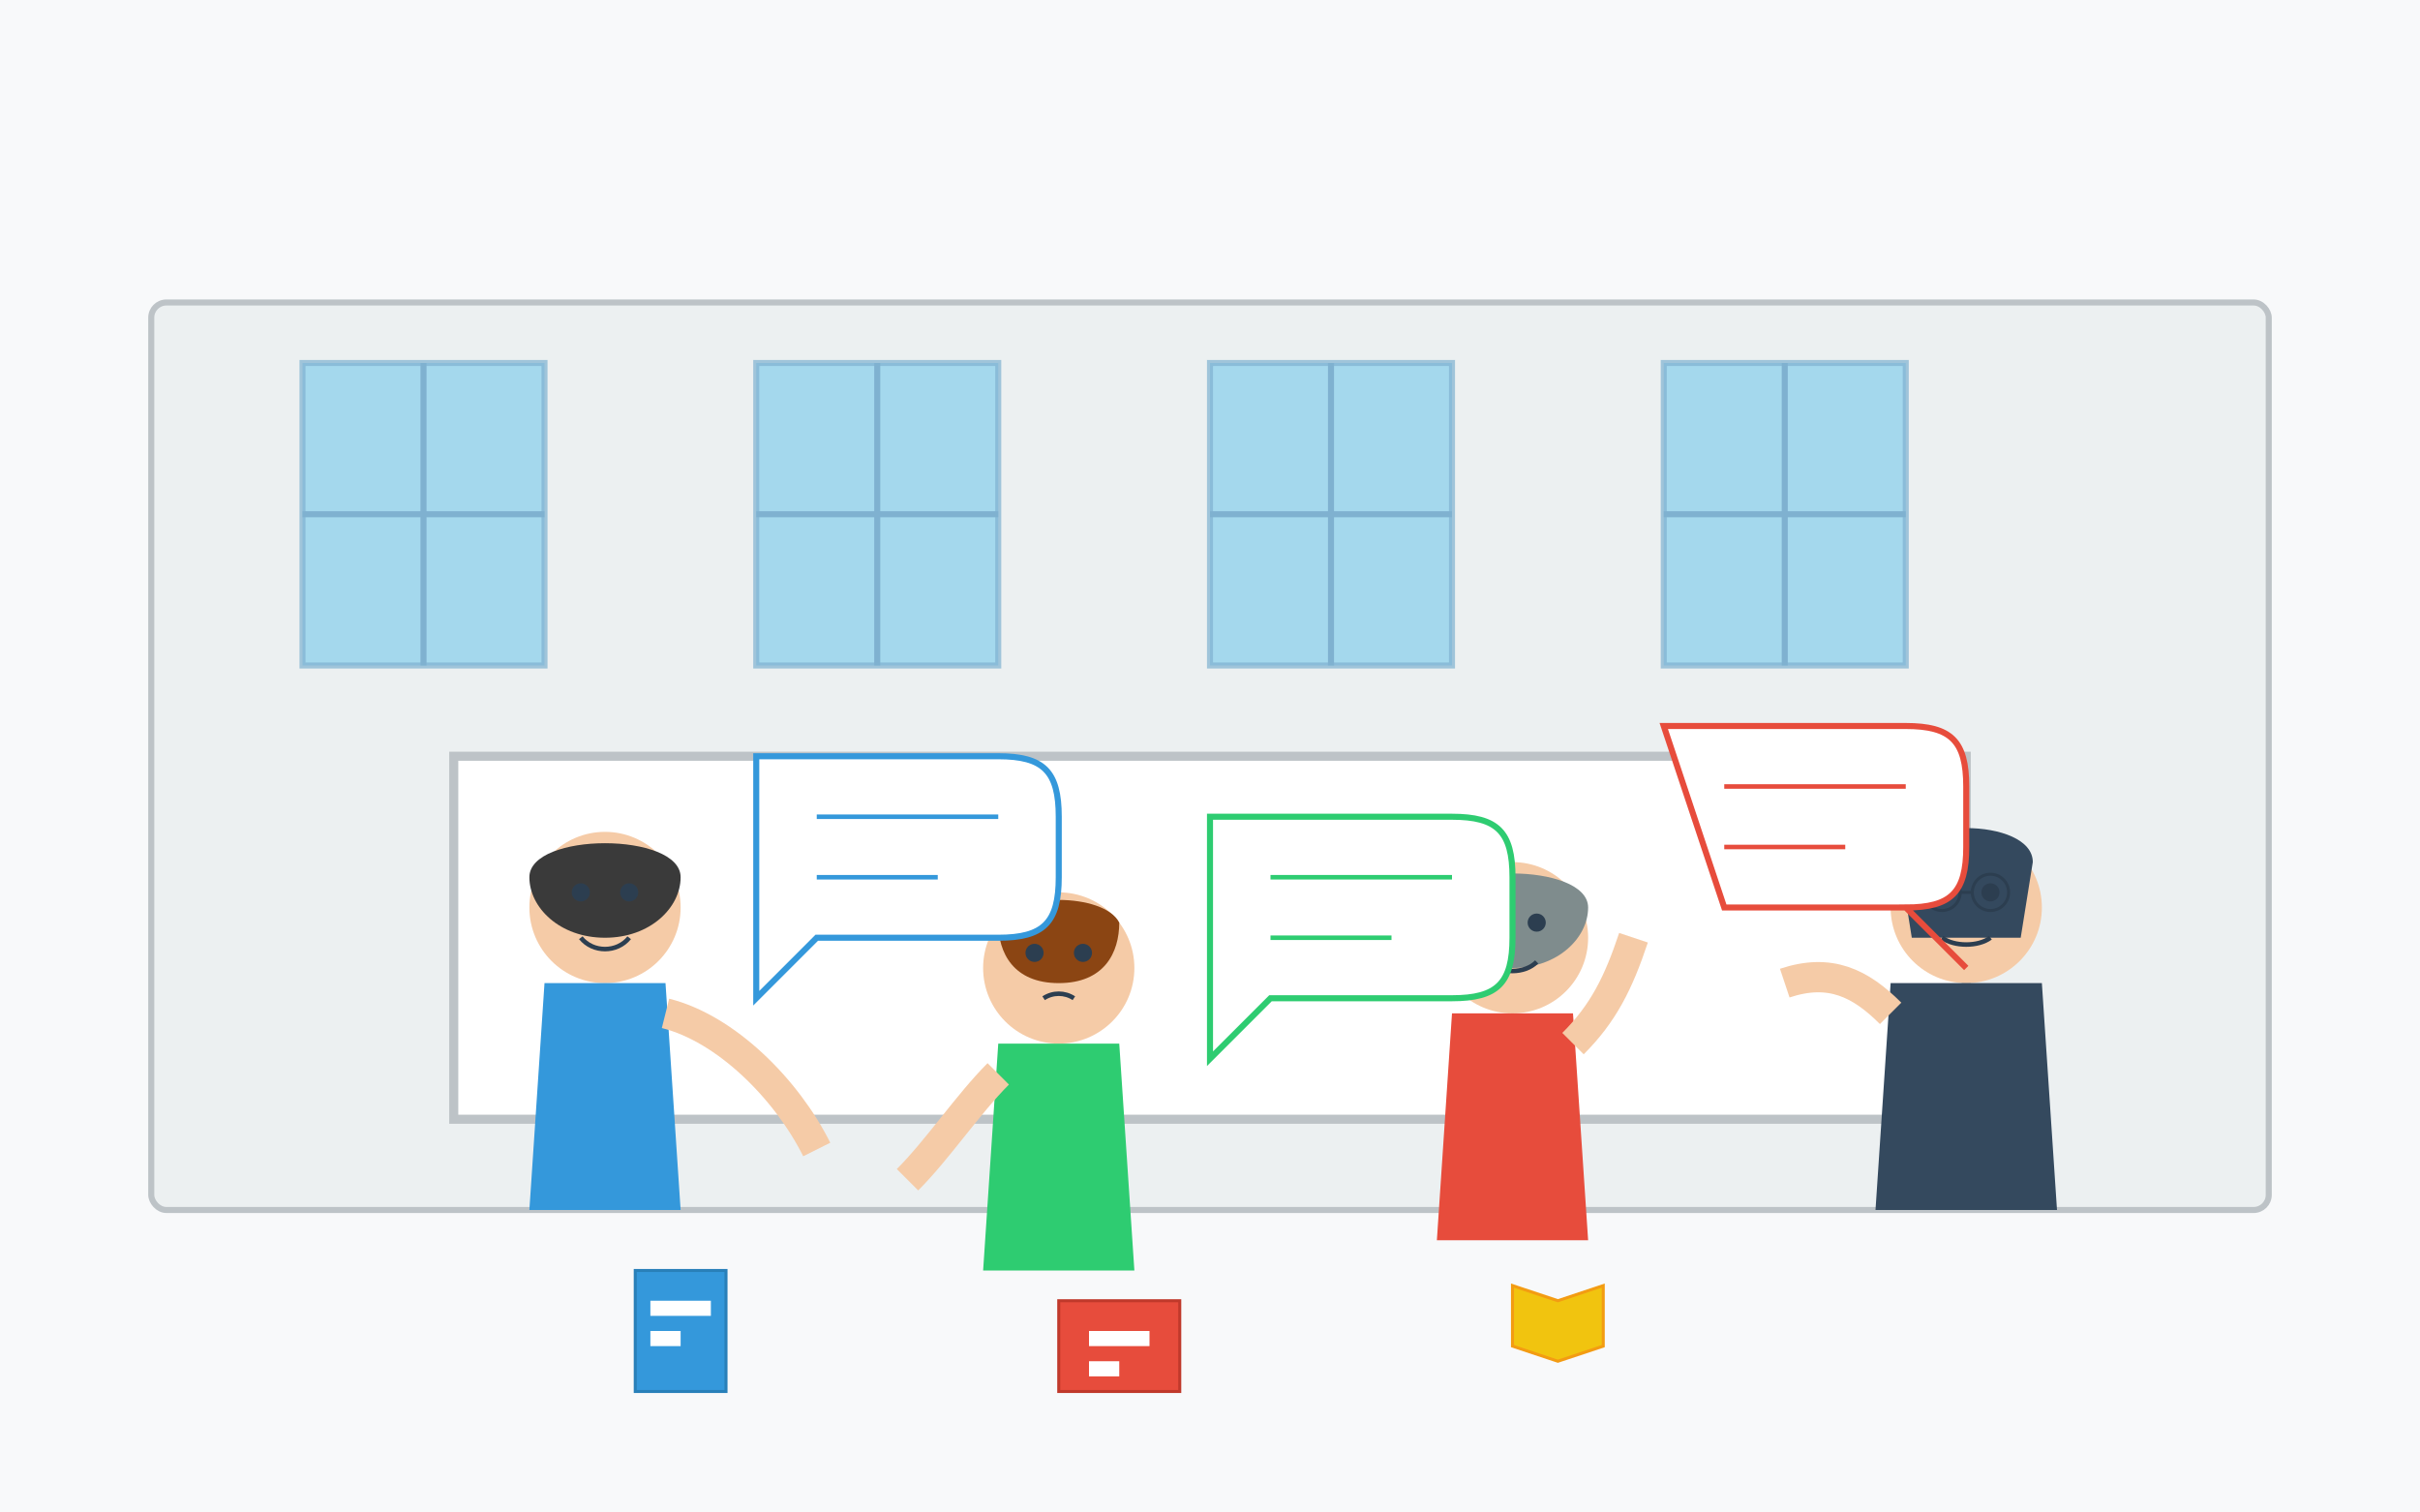 <svg xmlns="http://www.w3.org/2000/svg" viewBox="0 0 800 500" width="800" height="500">
  <!-- Background -->
  <rect width="800" height="500" fill="#f8f9fa" />
  
  <!-- Classroom Setting -->
  <rect x="50" y="100" width="700" height="300" rx="5" fill="#ecf0f1" stroke="#bdc3c7" stroke-width="2" />
  
  <!-- Windows -->
  <g transform="translate(100, 120)">
    <rect x="0" y="0" width="80" height="100" fill="#87ceeb" opacity="0.7" stroke="#7fb1d0" stroke-width="2" />
    <line x1="40" y1="0" x2="40" y2="100" stroke="#7fb1d0" stroke-width="2" />
    <line x1="0" y1="50" x2="80" y2="50" stroke="#7fb1d0" stroke-width="2" />
  </g>
  
  <g transform="translate(250, 120)">
    <rect x="0" y="0" width="80" height="100" fill="#87ceeb" opacity="0.7" stroke="#7fb1d0" stroke-width="2" />
    <line x1="40" y1="0" x2="40" y2="100" stroke="#7fb1d0" stroke-width="2" />
    <line x1="0" y1="50" x2="80" y2="50" stroke="#7fb1d0" stroke-width="2" />
  </g>
  
  <g transform="translate(400, 120)">
    <rect x="0" y="0" width="80" height="100" fill="#87ceeb" opacity="0.7" stroke="#7fb1d0" stroke-width="2" />
    <line x1="40" y1="0" x2="40" y2="100" stroke="#7fb1d0" stroke-width="2" />
    <line x1="0" y1="50" x2="80" y2="50" stroke="#7fb1d0" stroke-width="2" />
  </g>
  
  <g transform="translate(550, 120)">
    <rect x="0" y="0" width="80" height="100" fill="#87ceeb" opacity="0.7" stroke="#7fb1d0" stroke-width="2" />
    <line x1="40" y1="0" x2="40" y2="100" stroke="#7fb1d0" stroke-width="2" />
    <line x1="0" y1="50" x2="80" y2="50" stroke="#7fb1d0" stroke-width="2" />
  </g>
  
  <!-- Classroom Whiteboard -->
  <rect x="150" y="250" width="500" height="120" fill="#ffffff" stroke="#bdc3c7" stroke-width="3" />
  
  <!-- Group of Students in Discussion -->
  <!-- Student 1 (left) -->
  <g transform="translate(200, 350)">
    <!-- Head -->
    <circle cx="0" cy="-50" r="25" fill="#f5cba7" />
    <!-- Hair -->
    <path d="M-25,-60 C-25,-75 25,-75 25,-60 C25,-50 15,-40 0,-40 C-15,-40 -25,-50 -25,-60Z" fill="#3a3a3a" />
    <!-- Body -->
    <path d="M-20,-25 L20,-25 L25,50 L-25,50 Z" fill="#3498db" />
    <!-- Arms - Pointing/Gesturing -->
    <path d="M20,-15 C40,-10 60,10 70,30" stroke="#f5cba7" stroke-width="10" fill="none" />
    <!-- Face Features -->
    <circle cx="-8" cy="-55" r="3" fill="#2c3e50" />
    <circle cx="8" cy="-55" r="3" fill="#2c3e50" />
    <path d="M-8,-40 C-4,-35 4,-35 8,-40" stroke="#2c3e50" stroke-width="1.5" fill="none" />
  </g>
  
  <!-- Student 2 (middle) -->
  <g transform="translate(350, 370)">
    <!-- Head -->
    <circle cx="0" cy="-50" r="25" fill="#f5cba7" />
    <!-- Hair -->
    <path d="M-20,-65 C-15,-75 15,-75 20,-65 C20,-55 15,-45 0,-45 C-15,-45 -20,-55 -20,-65Z" fill="#8b4513" />
    <!-- Body -->
    <path d="M-20,-25 L20,-25 L25,50 L-25,50 Z" fill="#2ecc71" />
    <!-- Arms - Taking Notes -->
    <path d="M-20,-15 C-30,-5 -40,10 -50,20" stroke="#f5cba7" stroke-width="10" fill="none" />
    <!-- Face Features -->
    <circle cx="-8" cy="-55" r="3" fill="#2c3e50" />
    <circle cx="8" cy="-55" r="3" fill="#2c3e50" />
    <path d="M-5,-40 C-2,-42 2,-42 5,-40" stroke="#2c3e50" stroke-width="1.5" fill="none" />
  </g>
  
  <!-- Student 3 (right) -->
  <g transform="translate(500, 360)">
    <!-- Head -->
    <circle cx="0" cy="-50" r="25" fill="#f5cba7" />
    <!-- Hair -->
    <path d="M-25,-60 C-25,-75 25,-75 25,-60 C25,-50 15,-40 0,-40 C-15,-40 -25,-50 -25,-60Z" fill="#7f8c8d" />
    <!-- Body -->
    <path d="M-20,-25 L20,-25 L25,50 L-25,50 Z" fill="#e74c3c" />
    <!-- Arms - Raised Hand -->
    <path d="M20,-15 C30,-25 35,-35 40,-50" stroke="#f5cba7" stroke-width="10" fill="none" />
    <!-- Face Features -->
    <circle cx="-8" cy="-55" r="3" fill="#2c3e50" />
    <circle cx="8" cy="-55" r="3" fill="#2c3e50" />
    <path d="M-8,-42 C-4,-38 4,-38 8,-42" stroke="#2c3e50" stroke-width="1.5" fill="none" />
  </g>
  
  <!-- Teacher/Professor -->
  <g transform="translate(650, 350)">
    <!-- Head -->
    <circle cx="0" cy="-50" r="25" fill="#f5cba7" />
    <!-- Hair -->
    <path d="M-22,-65 C-22,-80 22,-80 22,-65 L18,-40 L-18,-40 Z" fill="#34495e" />
    <!-- Body -->
    <path d="M-25,-25 L25,-25 L30,50 L-30,50 Z" fill="#34495e" />
    <!-- Arms - Gesturing -->
    <path d="M-25,-15 C-35,-25 -45,-30 -60,-25" stroke="#f5cba7" stroke-width="10" fill="none" />
    <!-- Face Features -->
    <circle cx="-8" cy="-55" r="3" fill="#2c3e50" />
    <circle cx="8" cy="-55" r="3" fill="#2c3e50" />
    <path d="M-8,-40 C-4,-37 4,-37 8,-40" stroke="#2c3e50" stroke-width="1.5" fill="none" />
    <!-- Glasses -->
    <circle cx="-8" cy="-55" r="6" fill="none" stroke="#2c3e50" stroke-width="1" />
    <circle cx="8" cy="-55" r="6" fill="none" stroke="#2c3e50" stroke-width="1" />
    <line x1="-2" y1="-55" x2="2" y2="-55" stroke="#2c3e50" stroke-width="1" />
  </g>
  
  <!-- Speech Bubbles -->
  <g transform="translate(250, 250)">
    <path d="M0,0 L80,0 C95,0 100,5 100,20 L100,40 C100,55 95,60 80,60 L20,60 L0,80 L0,0 Z" fill="#ffffff" stroke="#3498db" stroke-width="2" />
    <line x1="20" y1="20" x2="80" y2="20" stroke="#3498db" stroke-width="1.5" />
    <line x1="20" y1="40" x2="60" y2="40" stroke="#3498db" stroke-width="1.5" />
  </g>
  
  <g transform="translate(400, 270)">
    <path d="M0,0 L80,0 C95,0 100,5 100,20 L100,40 C100,55 95,60 80,60 L20,60 L0,80 L0,0 Z" fill="#ffffff" stroke="#2ecc71" stroke-width="2" />
    <line x1="20" y1="20" x2="80" y2="20" stroke="#2ecc71" stroke-width="1.5" />
    <line x1="20" y1="40" x2="60" y2="40" stroke="#2ecc71" stroke-width="1.5" />
  </g>
  
  <g transform="translate(550, 240)">
    <path d="M0,0 L80,0 C95,0 100,5 100,20 L100,40 C100,55 95,60 80,60 L100,80 L80,60 L20,60 L0,0 Z" fill="#ffffff" stroke="#e74c3c" stroke-width="2" />
    <line x1="20" y1="20" x2="80" y2="20" stroke="#e74c3c" stroke-width="1.5" />
    <line x1="20" y1="40" x2="60" y2="40" stroke="#e74c3c" stroke-width="1.5" />
  </g>
  
  <!-- Books and School Items -->
  <g transform="translate(210, 420)">
    <rect x="0" y="0" width="30" height="40" fill="#3498db" stroke="#2980b9" stroke-width="1" />
    <rect x="5" y="10" width="20" height="5" fill="#ffffff" />
    <rect x="5" y="20" width="10" height="5" fill="#ffffff" />
  </g>
  
  <g transform="translate(350, 430)">
    <rect x="0" y="0" width="40" height="30" fill="#e74c3c" stroke="#c0392b" stroke-width="1" />
    <rect x="10" y="10" width="20" height="5" fill="#ffffff" />
    <rect x="10" y="20" width="10" height="5" fill="#ffffff" />
  </g>
  
  <g transform="translate(500, 425)">
    <path d="M0,0 L15,5 L30,0 L30,20 L15,25 L0,20 Z" fill="#f1c40f" stroke="#f39c12" stroke-width="1" />
  </g>
</svg>